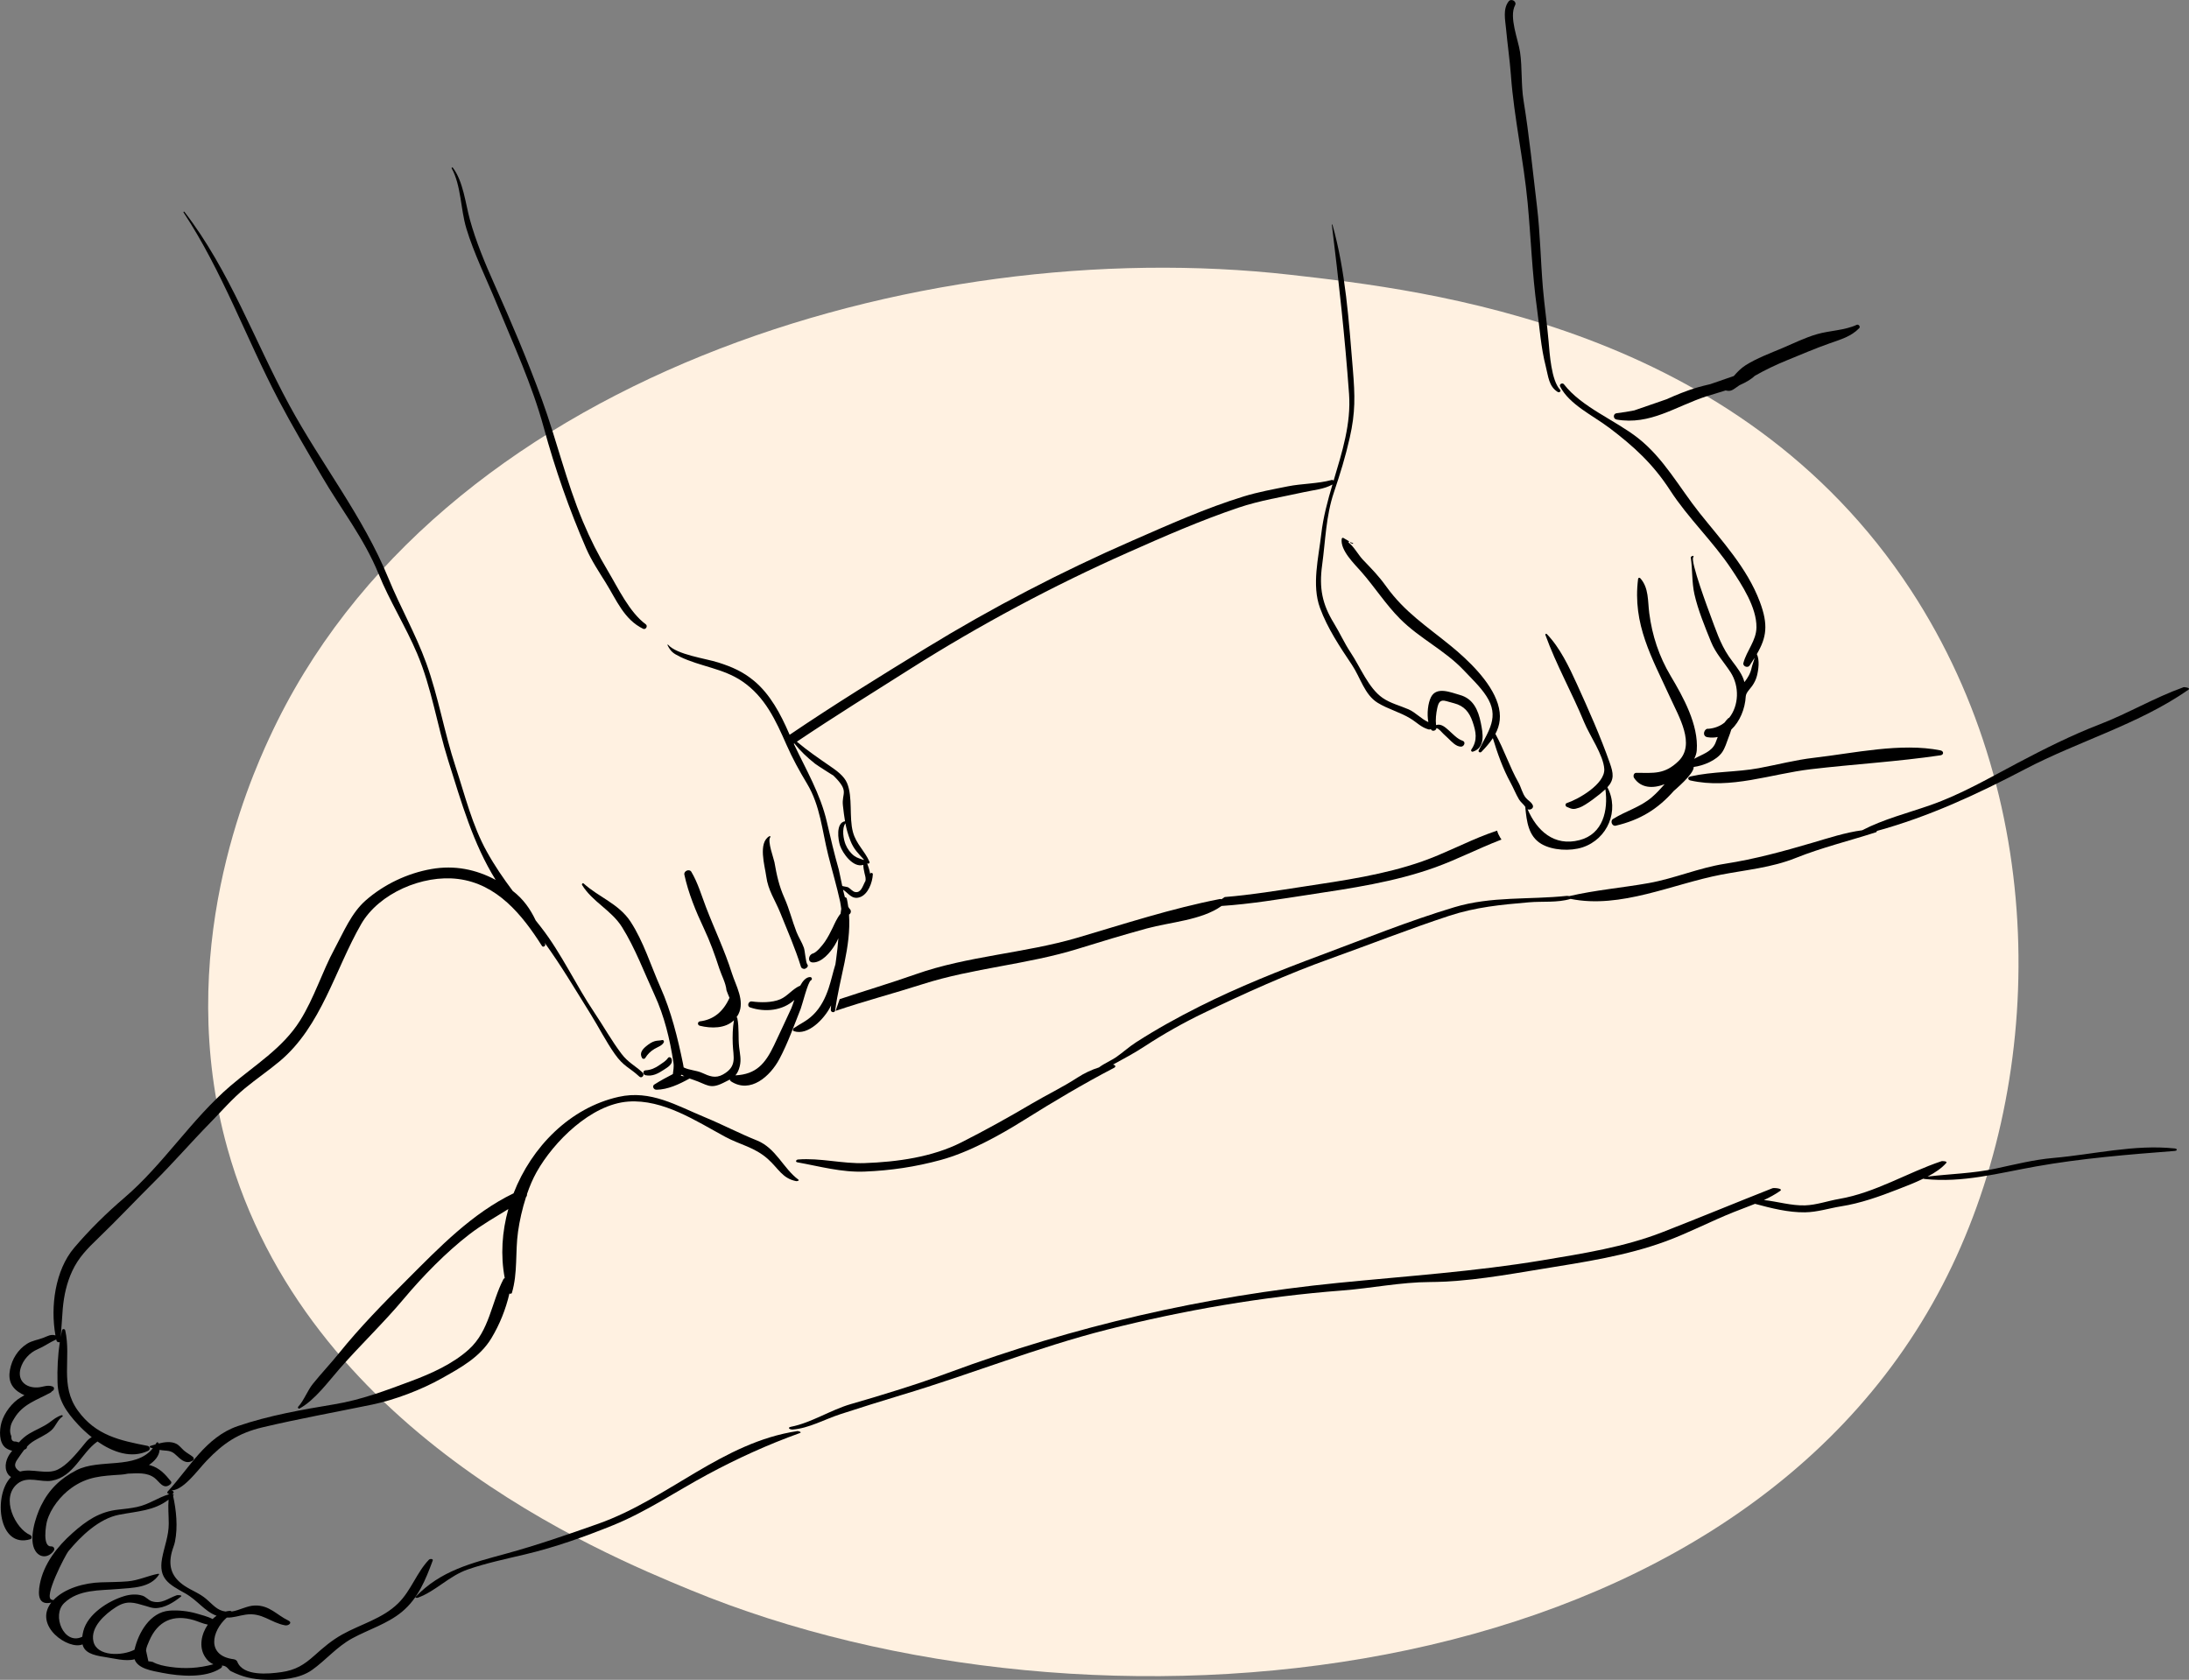 <?xml version="1.0" encoding="UTF-8"?>
<svg id="Layer_2" data-name="Layer 2" xmlns="http://www.w3.org/2000/svg" viewBox="0 0 771.47 592.12">
  <rect x="0" y="0" width="771.47" height="592.12" fill="#808080" stroke="none"/>
  <defs>
    <style>
      .cls-1 {
        fill: #fff1e1;
      }
    </style>
  </defs>
  <g id="Layer_2-2" data-name="Layer 2">
    <path class="cls-1" d="M94.96,260.03c58.39-126.63,228.26-178.05,359.74-163.18,48.42,5.48,157.74,17.84,218.81,111.26,49.7,76.03,47.37,175.01,11.13,244.78-75.71,145.73-300.34,165.79-441.34,107.55-31.95-13.2-135.45-55.95-163.18-155.77-19.11-68.78,7.65-129.06,14.83-144.64Z"/>
  </g>
  <g id="Layer_1-2" data-name="Layer 1">
    <g>
      <path d="M151.25,549.7c-4.39,4.49-6.32,10.93-10.93,15.45-5.55,5.45-13.16,7.32-19.75,11.01-3.74,2.1-6.53,4.51-9.71,7.35-3.76,3.35-6.65,5.17-11.71,5.9-4.51.65-13.49,1.51-15.52-3.68-.19-.49-.79-.81-1.29-.87-9.59-1.22-7.85-9.85-2.42-14.68,2.48.07,4.26-.7,6.74-1.05,5.77-.81,8.72,2.85,13.81,3.78,1.17.21,2.76-.92,1.14-1.69-4.05-1.94-6.65-5.45-11.81-5.3-2.79.08-5.37,1.71-8.14,2.12-.18-.14-.43-.24-.64-.23-.52.03-1.04.12-1.54.24-3.01-.39-4.47-2.46-6.77-4.41-2.47-2.1-5.04-2.91-7.65-4.64-4.44-2.96-5.85-6.67-4.54-11.81.32-1.27.89-2.51,1.15-3.79,1.04-5.23.47-10.93-.68-16.19.07-.07.14-.13.21-.19.14-.14-.03-.23-.31-.27-.02-.07-.03-.13-.05-.2.59-.32.39-.97-.27-1.14,0-.02-.01-.04-.02-.06,4.22-.2,9.1-7.14,12.19-10.38,5.97-6.28,11.26-9.84,19.81-11.86,12.83-3.04,25.74-5.35,38.62-8.01,7.96-1.65,17.41-5.26,24.43-9.21,6.71-3.77,13.52-7.45,17.59-14.21,2.91-4.83,5.05-10.18,6.33-15.69.34.08.8.02.87-.22,2.13-7.07,1.15-14.39,2.18-21.65.54-3.8,1.48-8.05,2.8-12.13.29-.33.4-.72.36-1.11.94-2.74,2.05-5.37,3.34-7.67,6.02-10.76,19.24-23.99,32.39-24.92,12.27-.86,23.9,6.89,34.14,12.43,5.16,2.79,10.3,3.62,14.98,7.78,3.76,3.34,5.13,6.91,10.05,7.84.21.04,1.22-.18.76-.52-5.41-4.02-7.87-11.11-14.64-13.83-6.19-2.48-12.02-5.56-18.23-8.13-10.07-4.15-19.19-9.77-30.5-7.23-17.1,3.83-30.66,17.6-37.03,34-14.65,7.07-26.15,19.05-37.54,30.44-8.3,8.29-16.65,16.81-24,25.94-2.95,3.66-6.23,7.11-9.19,10.79-1.89,2.34-3.21,5.97-5.18,8.07-.27.29.12.81.47.62,5.45-2.97,10.21-9.57,14.25-14.17,7.33-8.36,15.42-16.05,22.56-24.57,6.56-7.83,14.94-16.42,23.07-22.67,4.3-3.31,9.07-6.03,13.72-8.9-2.23,7.95-2.79,16.31-1.27,24.31-.2.11-.37.25-.46.41-4.26,8.19-4.9,18.16-12.18,24.75-5.68,5.14-13.34,8.56-20.41,11.19-9.05,3.37-17.39,6.56-27.06,8.17-11.46,1.91-22.9,3.91-33.94,7.66-11.33,3.85-17.04,14.73-24.71,23.05-.43.47.06.84.57.98-.02,0-.04,0-.05,0-3.95,1.09-6.95,3.54-11.31,4.48-2.25.48-4.4.71-6.67.95-6.59.72-11.12,3.82-16.1,8.24-5.32,4.7-10.18,10.85-11.53,18.03-.74,3.94-.45,7.52,4.03,6.49-6.43,8.29,6.19,16.85,11.02,14.73.65,2.77,3.33,3.81,7.89,4.46,2.74.39,7.35,1.68,10.45.79,1.15,3.33,6.06,4.06,9.85,4.8,6.06,1.18,15.04,1.95,20.48-1.61.58-.38.62-.71.39-.96.37,0,.74.04,1.09.19,1.14.5,1.42,1.42,2.15,1.78,4.04,2.02,7.55,2.88,12.32,3.03,5.3.16,11.8-.29,16.26-3.45,4.93-3.5,8.71-8.19,14.24-11.19,5.74-3.11,12.34-5.08,17.45-9.31,5.71-4.73,8.38-11.38,10.85-18.08.24-.65-.94-.66-1.24-.35ZM32.92,578.58c-1.14-5.07,4.18-9.66,7.84-12.02,4.01-2.58,6.35-1.71,10.68-.45,1.02.3,2.07.71,3.17.73,3.38.05,6.68-2.07,9.19-4.09.64-.51-1.23-.53-1.46-.46-3.1,1.05-5.39,3.26-8.91,2.12-1.06-.34-2.03-1.56-3.19-1.94-2.05-.67-4.4-.48-6.43.13-5.77,1.74-12.95,6.4-14.44,12.34-.18.73-.31,1.39-.38,2.01-.06.02-.11.03-.15.05-6.3,2.94-10.73-7.63-6.22-11.94,5.12-4.9,12.51-4.38,19.01-4.95,5.05-.45,11.41-.33,14.45-5.16.11-.17-.28-.22-.36-.21-3.63.7-6.93,2.35-10.74,2.67-3.14.26-6.32.24-9.48.35-5.68.19-12.73,2.04-16.72,6.3-.12-.07-.28-.13-.51-.17-3.24-.53,4.94-16.02,5.79-17.05,4.45-5.4,10.86-11.57,17.95-12.92,6.52-1.25,12.31-1.39,17.41-5.32-.25,2.74.04,5.37.05,8.43.01,4.38-1.57,8.08-2.35,12.28-1.32,7.19,2.43,9.14,8.07,12.28,4.46,2.48,6.85,6.37,11.14,7.94-.49.34-.96.73-1.4,1.16-1.79-.93-4.27-1.54-5.72-1.96-2.93-.85-6.5-1.24-9.54-.99-6.79.56-10.89,7.75-12.27,13.77-4.35,2.26-13.27,2.44-14.48-2.92ZM59.82,587.54c-1.9-.28-4.25-.73-5.96-1.71-.51-.13-1.04-.21-1.57-.24-.27-1.26-.55-2.52-.82-3.78.07-1.17.69-2.42,1.14-3.48,2.98-6.96,8.47-9.4,15.7-7.25,1.4.41,3.2,1.27,4.93,1.58-2.34,3.38-3.17,7.88-1.04,11.27.84,1.34,1.64,2.06,3.01,2.71-5.16,1.39-9.97,1.7-15.4.9Z"/>
      <path d="M281.02,504.44c-26.46,3.97-45.56,23.95-70.16,32.66-10.91,3.86-21.56,7.55-32.67,10.59-12.06,3.3-22.89,5.92-31.75,15.21-.34.36.65.34.8.28,6.37-2.31,10.99-7.69,17.72-10,6.37-2.19,13.38-3.69,19.92-5.23,10.55-2.48,21.17-6.26,31.21-10.33,11.68-4.74,22.19-11.92,33.23-17.86,10.45-5.62,21.29-10.58,32.59-14.63.87-.31-.55-.74-.88-.69Z"/>
      <path d="M769.43,242.28c-10.14,3.63-19.53,9.24-29.6,13.11-9.67,3.72-19.4,8.61-28.55,13.44-10.23,5.4-20.14,11.2-31.09,15.02-7.9,2.76-16.4,4.91-23.91,8.81-5.88.76-12.22,2.85-17.51,4.4-10.33,3.03-20.22,5.75-30.86,7.41-9.12,1.42-17.78,5.19-26.86,6.81-9.18,1.64-18.89,2.46-27.95,4.58-.37-.06-.7-.09-.84-.08-13.37,1.42-26.6.06-39.72,4.01-16.19,4.87-31.45,11.08-47.28,16.98-14.29,5.32-28.92,11.17-42.52,18-7.66,3.85-15.15,7.99-22.36,12.63-2.46,1.58-4.62,3.56-7.02,5.24-1.53,1.07-4.15,2.18-6.04,3.61-2.68.84-5.29,2.1-7.54,3.56-5.3,3.45-10.79,6.05-16.23,9.26-8.09,4.78-16.27,9.32-24.72,13.6-10.28,5.21-22.71,6.91-34.1,7.31-7.87.28-15.66-1.9-23.47-1.27-.69.06-1.08.85-.2,1,7.8,1.4,15.5,3.59,23.67,3.26,9.21-.37,17.89-1.66,26.81-4.09,9.95-2.71,20.65-8.61,29.41-14.1,10.25-6.43,20.94-12.79,31.7-18.39.86-.45.28-1.03-.38-1.14,3.74-2.05,7.47-4.02,11.13-6.42,6.69-4.38,13.69-8.33,20.9-11.8,14.39-6.92,29.52-13.74,44.55-19.12,14.02-5.02,27.72-10.44,41.85-15.08,9.47-3.11,18.26-3.92,28.07-4.77,4.88-.43,10.05.21,14.76-1.21,17.65,3.58,35.99-5.27,53.05-8.54,8.84-1.69,17.79-2.48,26.26-5.87,9.24-3.7,18.88-6.03,28.33-9.08.2-.07.29-.26.3-.46,18.34-5.02,35.36-12.94,52.25-21.79,18.79-9.85,40.08-15.8,57.54-27.98.95-.67-1.42-1.03-1.82-.88Z"/>
      <path d="M766.34,404.81c-14.09-1.49-28.59,2.12-42.61,3.35-7.04.62-13.7,2.32-20.57,3.79-7.87,1.68-15.86,1.82-23.81,2.78,2.63-1.39,5.03-2.99,6.6-4.84.5-.59-1.45-.67-1.68-.59-12.15,4.07-23.32,11.12-36.11,13.31-3.91.67-8.03,2.15-12,2.27-4.82.15-9.65-1.35-14.49-1.88,1.99-.92,3.91-1.96,5.69-3.2,1.28-.9-2.17-1.16-2.69-.96-12.93,5.1-25.81,10.44-38.77,15.49-13.53,5.27-27.98,7.51-42.27,9.9-23.89,3.99-48.05,5.58-72.11,7.98-47.31,4.72-92.7,15.18-137.26,31.67-11.24,4.16-22.92,7.73-34.41,11.05-7.03,2.03-14,6.62-21.08,7.99-1.48.29-.39,1.05.58.98,5.73-.43,11.42-3.67,16.87-5.43,7.17-2.32,14.39-4.61,21.62-6.78,24.2-7.24,47.71-16.75,72.2-22.97,27.08-6.88,55.11-11.7,82.94-13.83,10.37-.79,20.57-2.94,31.03-2.99,13.26-.07,26.54-2.51,39.61-4.64,14.67-2.39,29.61-4.6,43.58-9.76,8.11-3,15.76-7.03,23.77-10.23,2.47-.98,5.03-1.91,7.55-2.93,5.67,1.53,11.75,3.08,17.62,2.99,4.4-.06,8.48-1.44,12.78-2.12,6.79-1.07,13.47-3.45,19.87-5.95,2.59-1.01,5.91-2.26,9.05-3.79.11.05.24.09.43.11,13.43,1.45,26.09-2.07,39.16-4.4,15.99-2.86,32.68-4.22,48.88-5.47,1.19-.09,1.15-.79,0-.92Z"/>
      <path d="M10.69,541.1c-5.22-2.15-10.72-13.15-4.48-18.15,3.57-2.86,8.14-.3,12.1-1.03,7.74-1.43,10.3-9.78,16.04-13.81,5.44,3.77,11.98,6.12,17.87,3.28.82-.39.68-1.56-.22-1.74-9.71-1.91-18.21-3.63-24.57-12.44-6.48-8.98-2.23-18.27-4.43-28.23-.15-.66-1.02-.67-1.17,0-.17.76-.28,1.54-.42,2.32.15-1.77.65-9.43.71-9.99.42-4.65,1.37-9.06,3.36-13.33,2.19-4.71,5.36-7.91,9.07-11.47,6.76-6.51,13.05-13.22,19.68-19.81,6.79-6.74,13.05-13.99,19.75-20.83,4.12-4.2,7.77-8.49,12.34-12.26,4-3.3,8.35-6.25,12.3-9.57,14.7-12.35,19.47-32.35,28.67-48.31,6.3-10.92,21.71-17.46,34.12-15.91,13.79,1.72,22.63,12.62,29.59,23.6.41.65,1.37.03,1.13-.64-.06-.16-.12-.32-.18-.48,5.79,8,10.78,16.46,16.11,25.01,2.91,4.66,5.44,9.7,8.6,14.19,3.17,4.5,5.08,4.66,8.69,8,.86.8,1.98-.64,1.13-1.43-2.63-2.44-5.16-3.58-7.46-6.64-3.47-4.59-6.32-9.71-9.53-14.49-6.55-9.72-11.58-20.83-18.77-30.06-.64-.82-1.28-1.63-1.92-2.44-1.89-3.98-4.3-7.49-8.1-10.41-3.26-4.35-6.35-8.84-9.09-13.78-5.22-9.39-7.72-19.9-11.07-30.06-3.97-12.04-5.99-24.49-10.31-36.44-3.75-10.36-9.18-19.77-13.33-29.91-8.94-21.85-23.68-40.3-34.94-61.05-12.44-22.95-20.93-47.32-36.96-68.13-.15-.2-.44.03-.3.23,13.66,20.69,22,44.26,33.48,66.1,4.79,9.11,10.06,18,15.24,26.88,6.76,11.58,14.9,21.87,20.01,34.42,3.94,9.68,9.51,18.46,13.59,28.09,5.16,12.2,7,25.18,10.96,37.73,4.68,14.81,8.73,29.22,16.71,42.04-6.93-3.7-14.48-5.26-22.64-3.83-8.42,1.47-16.73,5.41-23.15,11.05-5.09,4.47-7.75,11.09-10.94,16.99-4.46,8.23-7.18,17.38-12.24,25.43-6.1,9.7-15.88,15.61-24.43,22.91-13.78,11.77-23.76,27.8-37.48,39.52-6.19,5.29-12.37,11.36-17.68,17.63-6.7,7.91-8.4,20.71-6.58,30.86-1.7-.47-2.56.18-4.3.86-1.89.73-3.97.97-5.7,2.08-3.27,2.08-5.31,5.41-6.02,9.12-.75,3.87.54,6.6,4.04,8.52.35.19.7.35,1.05.5-.45.27-.9.54-1.32.78-3.01,1.75-5.81,5.46-6.77,8.83-.76,2.66-1,7.16,1.54,9,.62.45,1.41.77,2.24.97-.15.18-.29.36-.44.55-1.58,1.95-2.63,5.06-1.19,7.48.32.55.75.93,1.21,1.24-6.35,6.41-4.5,25.31,6.79,21.92.66-.2.6-1.2.01-1.44ZM5.6,508.13c-1.17.07-1.7-.53-1.58-1.81-.43-.92-.56-1.88-.38-2.88.13-1.38.65-2.25,1.33-3.39,3.04-5.16,8-6.51,12.93-9.22.16-.09.27-.23.36-.39.09-.05.17-.1.27-.15.59-.31.75-1.28.01-1.56-1.89-.72-3.43.25-5.39.33-4.21.17-7.15-2.54-5.87-6.83.87-2.91,3.15-5.44,5.98-6.64,2.31-.98,4.21-2.4,6.44-3.4.05-.02.07-.07.11-.1.02.1.04.21.06.31.07.33.32.68.7.7.13,0,.25.01.38.02.04,0,.08-.01.12-.02-.7,4.68-.93,9.56-.8,14.2.17,6.14,3.06,10.36,7.28,14.88,1.38,1.48,3.01,3,4.78,4.41-1.44.73-2.28,2.07-3.58,3.62-2.18,2.6-5.21,6.26-8.36,7.78-4,1.94-9.02-.49-13.27.71-.14-.06-.3-.11-.4-.18-2.51-1.77-1.09-3.38,0-4.96.59-.86,1.18-1.71,1.8-2.51.22-.1.44-.21.64-.35.26-.18.37-.49.36-.8.53-.56,1.09-1.09,1.76-1.55,2.22-1.52,4.78-2.4,6.82-4.19,1.53-1.34,2.2-3.73,3.89-4.81.3-.19.01-.61-.29-.51-1.8.6-2.7,1.41-4.23,2.53-2.22,1.63-4.78,2.55-7.14,3.96-1.53.92-2.64,1.94-3.65,3.08-.36-.07-.72-.15-1.08-.29Z"/>
      <path d="M18.94,546.62c.49-.7-.03-1.59-.87-1.53-3.2.21-1.88-7.51-1.51-8.87,1.24-4.54,4.87-9.03,8.54-11.68,5.74-4.14,10.78-4.29,17.66-4.75.69-.05,1.49-.17,2.34-.35,3.27-.12,6.63-.51,9.29,1.45,1.81,1.33,3.18,4.45,5.72,2.25.28-.24.39-.67.14-.98-2.07-2.55-3.96-4.67-7.22-5.65-.18-.05-.36-.08-.54-.12,2.07-1.4,3.61-3.19,3.76-5.33.58.11,1.16.19,1.78.23,2.11.12,2.91.5,4.41,1.95,1.66,1.6,3.36,2.94,5.54,1.56.44-.28.39-.97.01-1.27-1.01-.8-2.17-1.38-3.15-2.23-.9-.78-1.63-1.85-2.72-2.39-1.85-.92-4.12-.62-6.24-.08-.03-.07-.03-.14-.06-.22-.13-.32-.55-.29-.7,0-.1.19-.23.35-.34.53-.64.19-1.26.38-1.83.55-.23.07-.25.48,0,.55.31.09.61.18.91.26-6.14,7.66-18.74,3.52-26.95,7.75-5.65,2.91-9.69,6.84-12.48,12.56-1.83,3.75-4.53,11.92-1.93,15.91,1.73,2.66,4.74,2.31,6.44-.09Z"/>
      <path d="M524.15,294.02c-7.73,2.93-15.05,6.84-22.86,9.59-13.44,4.73-27.81,6.76-41.87,8.9-9.07,1.38-18.48,2.94-27.8,3.69-.37.27-.74.51-1.11.77-.18-.07-.38-.11-.61-.07-16.97,3.3-33.65,8.76-50.21,13.64-18.57,5.47-38.65,6.41-56.9,12.85-8.81,3.11-17.89,5.8-26.86,8.8-.48,1.38-.96,2.76-1.44,4.13,10.17-3.46,20.71-6.22,30.63-9.4,17.84-5.71,36.94-6.94,54.82-12.49,8.01-2.49,16.19-4.96,24.27-7.17,8.23-2.25,19.26-2.88,26.31-7.92,10.24-.68,20.47-2.4,30.57-3.93,15.12-2.3,30.36-4.5,44.76-9.69,7.77-2.81,15.12-6.62,22.81-9.59.17-.06.34-.13.51-.19-.15-.23-.31-.45-.45-.68-.5-.82-.86-1.63-1.1-2.48-1.17.4-2.33.81-3.47,1.24Z"/>
      <path d="M619.98,270.75c-8.01,1.48-16.34,1.15-24.24,2.94-1,.23-1,1.18,0,1.41,14.14,3.21,28.49-2.31,42.44-3.96,15.22-1.79,30.52-2.66,45.7-4.9,1.27-.19,1.19-1.5,0-1.74-14-2.79-30.46.99-44.52,2.6-6.62.76-12.85,2.43-19.38,3.64Z"/>
      <path d="M476.79,191.43c-.26-.1-.53-.2-.79-.3-.15-.06-.25.17-.1.23.26.11.52.23.78.34.18.08.3-.2.12-.27Z"/>
      <path d="M475.05,191.18c.33.14.52-.33.22-.5-.61-.36-1.22-.72-1.84-1.07-.24-.14-.53.08-.57.32-.58,4.05,4.49,8.86,6.96,11.68,4.69,5.36,8.55,11.44,13.58,16.5,6.93,6.97,15.82,11.08,22.59,18.27,2.69,2.86,5.66,5.64,7.82,8.93,4.86,7.4.76,12.28-2.66,19.16-.3.6.53.98.94.56,1.55-1.6,2.94-3.18,4.04-4.84,1.57,5.25,3.58,10.87,6.19,15.61,1.06,1.93,1.91,4.12,3.03,6,.58.98,1.73,1.77,2.27,2.7-.04.05-.06.11-.05.18.48,4.73,1.02,10.05,5.63,12.78,3.93,2.33,10.26,2.62,14.52,1.22,8.89-2.93,13.09-13.04,8.77-21.17,2.51-2.74,2.12-4.97.85-8.57-3.29-9.37-7.52-18.86-11.63-27.9-2.72-5.97-5.97-12.81-10.56-17.54-.22-.23-.63-.05-.51.29,3.8,10.53,9.39,20.39,13.66,30.78,1.94,4.73,6.78,11.54,7.09,16.47.33,5.32-9.2,10.74-13.22,12.04-.61.2-.54,1.09-.01,1.32,2.01.9,2.4.99,4.53.25,2.15-.75,7.14-4.6,9.1-6.43,1.01,7.37-.78,15.74-9.11,17.91-9,2.35-15.08-3.39-18.31-10.87.98.44,2.4-.44,1.76-1.57-.69-1.22-1.51-1.43-2.37-2.45-1.24-1.48-1.67-3.76-2.63-5.45-3.1-5.47-5.04-11.58-8.11-17.1,1.62-3.05,2.18-6.42.86-10.61-2.47-7.85-10.52-15.48-16.69-20.51-8.36-6.83-16.11-11.78-22.59-20.78-2.88-4-4.93-5.99-8.39-9.62-1.41-1.48-3.62-5.35-5.16-6Z"/>
      <path d="M567.05,150.71c8.76,6.65,15.5,12.77,21.58,22.16,6.37,9.84,15.03,17.9,21.53,27.66,3.75,5.64,8.96,13.55,8.87,20.62-.06,4.7-3.42,8.12-4.6,12.53-.31,1.18,1.52,1.9,2.18.93.65-.96,1.24-1.86,1.78-2.74-.27,1.16-.87,2.62-1.03,3.4-.41,1.99-1.32,3.61-2.57,5.16-.18-.64-.39-1.27-.66-1.86-1.23-2.67-3.21-4.8-4.84-7.2-3.1-4.57-4.67-9.64-6.6-14.77-.34-.9-7.16-19.08-5.91-20.22.2-.18.03-.57-.25-.44-.15.07-.3.15-.45.22-.13.06-.22.19-.2.34.65,4.28.33,8.66,1.29,12.96,1.24,5.51,3.72,11.54,5.84,16.76,1.66,4.1,4.48,7.04,6.87,10.7,3.28,5.04,2.92,11.85-.46,16.09-.11.03-.22.05-.31.14-.5.46-.92.98-1.3,1.52-1.52,1.23-3.43,2.02-5.68,2.22-1.51-.3-2.47,2.61-.37,2.96,1.28.21,2.49.17,3.62-.07-.26.7-.51,1.39-.79,2.07-1.29,3.17-4.7,4.02-7.5,5.62.51-1.01.83-2.02.9-2.97.67-9.01-4.75-18.78-9.23-26.3-4.07-6.84-6.49-14.18-7.51-22.05-.57-4.36-.11-8.94-3.17-12.34-.23-.26-.71-.19-.76.2-2.06,16.08,4.95,27.92,11.26,41.77,3.14,6.9,9.03,16.61,2.96,22.51-4.91,4.76-8.74,4.14-14.87,4.12-.93,0-1.18,1.19-.76,1.82,2.43,3.62,6.64,3.78,10.75,2.19-1.4,1.57-2.79,3.12-4.45,4.55-4.14,3.58-9.17,4.84-13.75,7.72-1.08.68-.31,2.64.96,2.35,8.46-1.98,14.73-5.74,20.46-12.24.27-.3,7.14-5.94,7.03-8.46,3.48-.45,8.05-2.36,10-5.16,1.08-1.54,1.62-3.53,2.29-5.27.35-.92.7-1.83.96-2.75,3.01-2.81,4.86-7.32,5.1-11.72.1-1.32,1.52-2.62,2.24-3.64.77-1.09,1.35-2.26,1.69-3.56.56-2.14,1.02-5.6-.03-7.68,3.43-5.9,4.12-10.3,1.04-18.49-4.51-11.98-13.4-21.44-21.23-31.27-7.14-8.96-12.56-19.24-21.73-26.43-7.98-6.26-19.8-10.82-26.06-18.92-.52-.68-1.76-.05-1.35.77,3.23,6.37,11.66,10.29,17.2,14.49Z"/>
      <path d="M532.5,26.68c1.13,15,4.48,29.8,5.89,44.82,1.16,12.41,1.57,24.88,3.29,37.24.96,6.9,1.37,13.72,3.11,20.47.88,3.41,1.02,7,4.23,8.97.5.31,1.29-.27.81-.79-3.12-3.33-3.69-12.79-4.05-17.02-.54-6.33-1.49-12.64-2.02-18.96-.8-9.6-.94-19.19-2.09-28.75-1.5-12.44-2.7-24.78-4.71-37.14-.93-5.69-.43-11.55-1.25-17.17-.63-4.34-3.97-12.33-1.75-16.5.72-1.35-1.36-2.53-2.27-1.36-2.08,2.71-1.21,6.48-.91,9.67.51,5.53,1.31,10.98,1.73,16.52Z"/>
      <path d="M205.69,311.43c-.34-.31-.75.18-.54.53,3.69,5.99,10.32,8.84,14.09,14.86,4.61,7.37,7.79,15.95,11.43,23.84,3.46,7.51,5.4,15.58,6.66,23.78.27,1.77-.09,2.91-.19,4.16-2.23,1.15-4.44,2.34-6.53,3.67-.93.59-.19,1.93.76,1.83v.02c3.98-.07,7.91-1.88,11.65-3.96.46.16.91.31,1.32.45,4.9,1.64,5.76,3.46,10.53,1.1.89-.44,1.66-.8,2.35-1.18.05.25.17.48.4.63,6.88,4.48,13.84-1.84,17.05-7.85,2.98-5.58,5.19-11.88,7.53-17.76.52-1.32,2.53-9.45,3.57-9.97.63-.32.39-1.2-.31-1.18-1.41.05-2.55,1.38-3.49,3.11-.07,0-.13-.01-.2.02-2.52,1.15-4.23,3.58-6.74,4.68-2.93,1.27-7.03,1.2-10.08.78-1.2-.16-1.81,1.7-.59,2.11,5.3,1.81,11.58,1.12,15.58-2.64-.43,1.26-.78,2.35-1.06,2.95-2.05,4.36-4.03,8.77-6.12,13.11-3.1,6.46-6.28,10.17-13.59,10.53.67-.75,1.18-1.73,1.54-3.22.58-2.38.05-4.37-.22-6.74-.38-3.41.05-6.78-.64-10.18-.04-.18-.14-.29-.27-.37.25-.35.48-.72.69-1.12,2.32-4.66-.96-10.02-2.35-14.43-2.54-8.05-6.11-15.4-9.11-23.23-1.62-4.24-2.86-8.57-5.16-12.46-.69-1.17-2.74-.3-2.46,1,1.38,6.47,4.08,13.01,6.89,18.97,2.2,4.68,3.82,9.18,5.41,14.08.79,2.42,2.32,5.18,2.55,7.72.32.89.68,1.78,1.06,2.65-2.24,4.98-5.73,7.74-10.46,8.29-.87.21-.88,1.33,0,1.55,4,1,8.98,1.02,12.02-1.93-.46,2.72-.52,5.6-.42,8.34.16,4.59,1.67,7.91-3.44,10.77-2.7,1.51-4.81.59-7.37-.57-2.01-.91-4.48-.92-6.49-1.92-.05-.37-.12-.78-.22-1.28-1.87-9.11-4.17-18.46-7.95-26.95-3.38-7.59-5.98-16.18-10.55-23.16-4.13-6.3-11.25-8.64-16.52-13.44ZM239.89,379.18c.14-.13.28-.26.39-.38.27.21.57.39.88.56-.44-.02-.87-.08-1.27-.18Z"/>
      <path d="M227.47,379c2.47.52,4.48-.6,6.47-1.91,1.35-.89,3.5-2.04,2.67-4-.19-.46-.89-.61-1.19-.17-.77,1.12-1.88,1.71-2.97,2.48-1.54,1.09-3.06,1.77-4.97,1.88-1.03.06-.92,1.53,0,1.72Z"/>
      <path d="M271.18,294.74c-4.13,2.28-1.61,10.56-1.14,14.13.66,5.02,3.1,8.29,4.95,12.87,2.53,6.28,5.31,12.62,7.3,19.06.17.55,1,.92,1.52.63.12-.07.24-.14.36-.21.45-.25.74-.83.35-1.29-.56-.68-.8-4.69-1.21-5.87-.67-1.92-1.87-3.67-2.61-5.58-1.54-3.98-2.5-8.02-4.23-11.91-1.96-4.4-2.73-8.11-3.54-12.7-.21-1.18-2.57-7.49-1.46-8.76.16-.18-.07-.52-.3-.39Z"/>
      <path d="M164.31,80.39c2.75,9.06,7.07,17.75,10.67,26.5,5.98,14.58,12.52,28.62,16.69,43.93,3.94,14.46,8.94,28.77,14.93,42.54,1.83,4.2,4.48,8.17,6.84,11.97,3.84,6.17,6.47,13.01,13.19,16.3.95.46,1.79-.96.95-1.58-5.75-4.24-9.72-12.73-13.38-18.87-3.41-5.71-6.15-11.12-8.75-17.31-5.9-14.07-9.28-28.83-14.5-43.11-5.13-14.03-10.69-27.11-16.79-40.74-3.23-7.22-6.47-15.02-8.56-22.63-1.57-5.73-2.33-13.45-6.02-18.3-.15-.2-.53,0-.4.23,3.36,6.05,3.13,14.45,5.15,21.08Z"/>
      <path d="M239.6,231.47c7.17,3.49,15.23,4.09,21.95,8.66,8.08,5.49,11.83,13.75,15.65,22.43,2.14,4.85,4.52,9.17,7.23,13.68,4.67,7.76,5.29,16.55,7.46,25.17,1.38,5.49,3.01,10.96,4.21,16.47.23,1.06.25,1.84.38,2.47-.08.57-.17,1.14-.24,1.72-1.24,1.46-2.26,3.85-2.72,4.83-.82,1.72-1.74,3.49-2.83,5.09-.65.95-2.84,3.76-4.23,4.12-1.54.4-1.99,3.08-.02,3.14,3.19.1,6.23-3.6,7.73-6.05.52-.85.92-1.66,1.3-2.47-.19,2.39-.41,4.78-.76,7.13-.1.69-.19,1.36-.28,2.04-.87,2.8-1.49,5.74-2.4,8.46-1.16,3.46-2.82,6.8-5.45,9.35-2.33,2.27-4.43,3.06-6.9,4.75-.35.24-.3.88.12,1.02,5.06,1.68,10.68-4.46,12.77-8.43.12-.23.22-.46.33-.69-.04.52-.08,1.03-.11,1.55-.06.99,1.42,1.23,1.55.22,1.52-11.54,5.66-22.25,4.88-33.77.66-.32.92-1.35.26-1.96-.18-.17-.36-.46-.54-.81-.13-.91-.28-1.83-.48-2.75-.08-.39-.39-.59-.7-.58-.23-.85-.46-1.75-.67-2.67,1.94,1.22,3.11,3.59,5.89,2.68,2.99-.98,4.49-5.26,4.63-8.08.02-.48-.5-.68-.83-.35-.04.04-.08.1-.12.14-.2-1.24-.62-2.49-1.05-3.7.38.33,1.04,0,.81-.53-1.66-3.85-4.68-6.21-5.82-10.46-1.42-5.28,0-12.21-2.05-17.22-1.05-2.55-3.7-4.42-5.84-5.9-4.14-2.86-8.08-5.54-11.88-8.74,13.25-8.9,26.83-17.34,40.3-25.86,24.43-15.44,49.95-29.07,76.36-40.81,12.75-5.67,25.72-11.34,38.95-15.81,7.56-2.56,15.35-3.75,23.11-5.48,3.37-.75,7.06-1.01,10.05-2.69-1.7,5.75-3.27,11.52-3.94,17.42-.94,8.34-3.44,17.98-.44,26.12,2.63,7.15,6.99,13.68,11.2,19.96,3.06,4.56,4.46,10.58,9.11,13.44,3.64,2.24,7.87,3.29,11.53,5.53,2.38,1.46,3.78,3.12,6.39,3.85.31.09.59.02.81-.14.04.07.06.15.11.22.5.79,1.84.32,1.86-.54,0,0,0,0,0,0,.95.21,1.78,1.37,2.45,2.01.59.56,1.2,1.11,1.78,1.67,1.16,1.13,2.66,2.82,4.41,2.86,1.12.03,1.85-1.65.59-2.08-1.94-.67-3.35-2.32-4.86-3.65-1.24-1.09-2.71-2.49-4.49-1.87-.23-1.87.02-4.12.4-5.88.47-2.17,1.02-3.18,3.22-2.57.92.25,1.83.52,2.75.76,3.55.93,5.34,3.09,6.53,6.57,1.19,3.49,1.79,6.45-.45,9.73-.28.41.1.91.57.75,4.49-1.48,3.47-6.6,2.75-10.17-.91-4.51-2.66-8.51-7.41-9.82-3.12-.86-8.15-3.1-10.13.76-1.08,2.1-1.51,5.88-.94,8.82-2.46-1.05-4.49-3.41-6.99-4.5-3.04-1.32-6.38-2.12-9.15-4.04-4.97-3.45-7.87-10.93-11.26-15.99-2.17-3.25-3.81-6.94-5.87-10.3-4.14-6.74-5.28-12.39-4.17-20.49,1.19-8.72,1.32-17.25,4.15-25.65,2.21-6.55,4.05-12.49,5.57-19.23,2.04-9,1.88-14.76,1.11-24.12-1.4-16.97-2.55-34.57-7.2-51.03-.03-.12-.22-.06-.2.05,2.41,19.77,4.62,39.69,6.06,59.64.75,10.48-2.44,20.47-5.43,30.51-.21-.17-.49-.26-.77-.18-4.69,1.31-10.55,1.25-15.38,2.23-5.2,1.05-10.45,1.99-15.53,3.55-13.31,4.09-26.36,9.95-39.11,15.52-25.2,11-49.63,23.72-73.07,38.08-16.06,9.84-32.21,19.81-47.86,30.42-.08-.19-.18-.38-.26-.57-2.89-6.69-6.61-13.72-12.26-18.41-3.93-3.27-7.75-4.94-12.6-6.49-4.47-1.44-14.67-2.75-17.71-6.27-.09-.1-.29-.01-.22.12,1.17,2.35,2.07,2.96,4.35,4.06ZM299.68,296.28c1.21,3.09,2.78,4.52,4.75,6.68-.01.06-.02.12-.03.18-1.11-.45-2.28-.67-3.3-1.42-1.35-.99-2.45-2.48-3.08-4.03-.75-1.83-1.43-5.52-.08-7.48.37,1.95.89,3.88,1.75,6.07ZM287.14,269.12c.88.69,6.65,4.34,6.55,4.23,5.89,5.76,2.85,6.06,3.38,10.6.23,2.01.44,3.79.74,5.53-3.32.55-2.44,6.56-1.74,8.62.95,2.78,4.68,7.9,8.18,6.75.02.94.19,1.86.43,2.92.17.75.42,1.45.39,2.23,0,.18-.03.34-.05.5-.1.18-.2.37-.29.55-.68,1.3-1.31,3.72-3.29,3.39-1-.16-1.7-1.22-2.55-1.68-.31-.16-1.65-.3-2.06-.47-.58-2.65-1.03-5.08-1.23-5.8-1.59-5.57-2.9-11.15-4.2-16.8-2.26-9.84-7.37-18.46-11.65-27.51.07-.04.13-.09.2-.13,2.1,2.63,4.52,4.96,7.2,7.06Z"/>
      <path d="M569.72,147.89c11.91,2.04,20.71-4.62,31.77-8.23,1.5-.49,4-1.16,6.68-2.04,1.98.52,2.61-.3,4.62-1.66.11-.07.21-.13.31-.2,2.11-.93,4.02-2.02,5.34-3.29,3.63-2.06,7.33-3.84,11.41-5.51,5.01-2.04,9.9-4.15,15.01-5.95,3.83-1.35,7.52-2.37,10.38-5.33.53-.55-.22-1.48-.89-1.18-4.27,1.98-9.49,1.99-13.98,3.29-4.23,1.22-8.21,3.22-12.26,4.93-4.24,1.78-8.95,3.54-12.85,5.99-1.74,1.1-3,2.44-4.22,3.84l-8.26,2.85c-1.77.42-3.42.82-4.79,1.23-3.66,1.11-7.16,2.53-10.64,4.1l-11.37,3.93c-1.93.4-3.95.71-6.26,1-1.27.16-1.25,2.01-.01,2.22Z"/>
      <path d="M230.6,369.76c1.08-.67,2.8-1.16,3.36-2.39.16-.35-.16-.87-.58-.76-.86.22-1.73.13-2.59.38-1.08.31-2.02.96-2.89,1.66-1.43,1.13-2.66,2.54-1.6,4.32.21.35.85.36,1.07.01.87-1.39,1.82-2.35,3.23-3.22Z"/>
    </g>
  </g>
</svg>